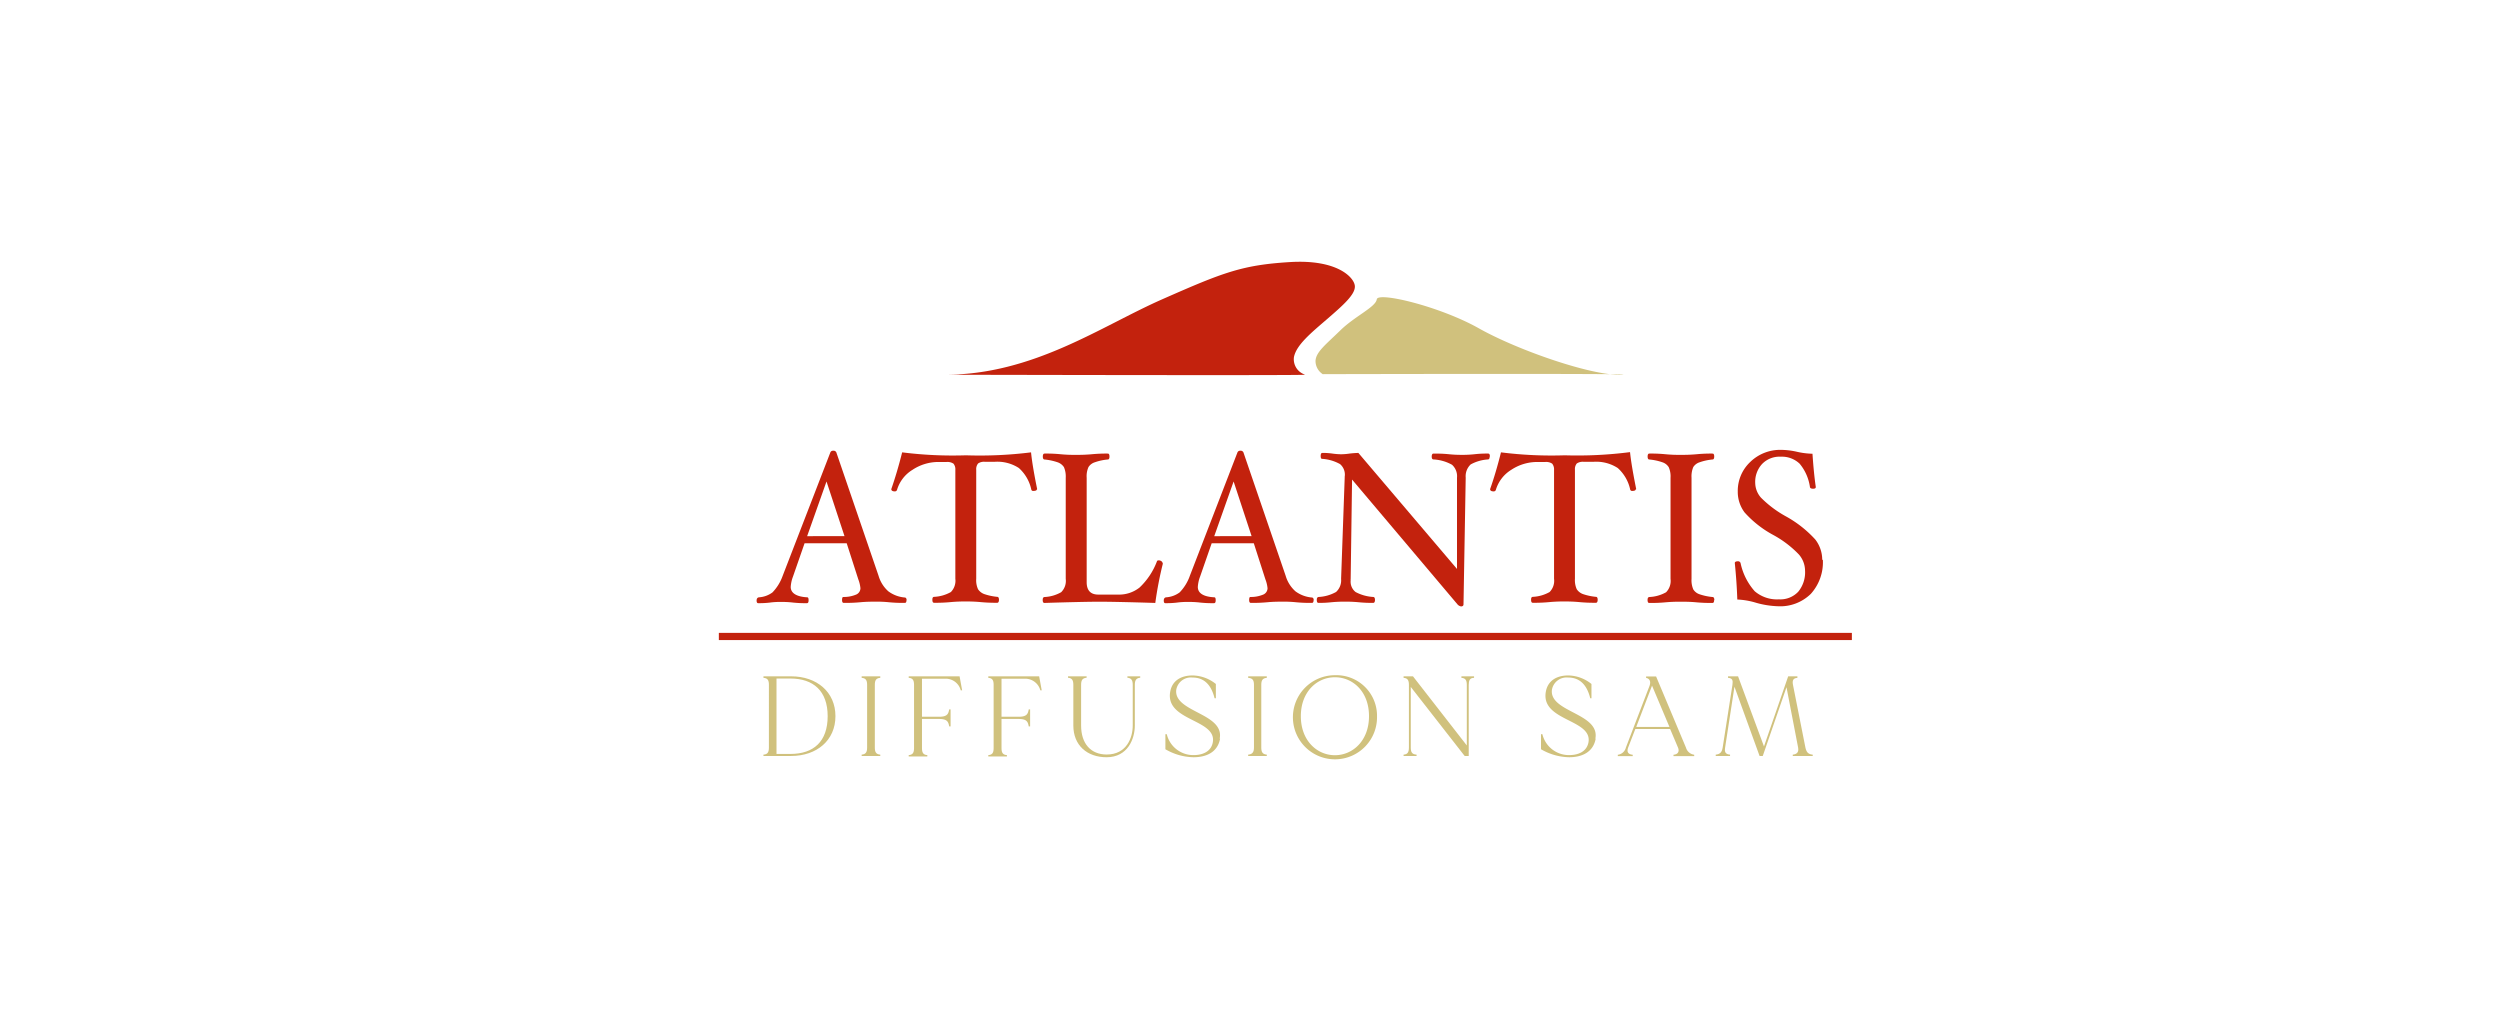 <svg id="Calque_1" data-name="Calque 1" xmlns="http://www.w3.org/2000/svg" viewBox="0 0 430.97 175.58"><path d="M224.91,64.56a2.78,2.78,0,0,1-1.85-3c.42-2.14,3.09-4.28,5.77-6.6s4.84-4.21,4.73-5.66-3-4.63-11.22-4.12-11.43,1.76-22,6.42-22.24,13-37.43,13c0,0,61.92.15,62,0" style="fill:#c3220d"/><path d="M228.12,64.56a2.71,2.71,0,0,1-1.34-2.37c.1-1.54,1.75-2.77,4.28-5.24s6.08-4,6.28-5.35,10.91,1.23,17.6,5,19.56,8.24,24.6,8-51.47-.1-51.47-.1" style="fill:#d0c17d"/><path d="M145.58,92.42,142.48,83l-3.34,9.43Zm10.69,11c0,.34-.09.51-.28.51a24.72,24.72,0,0,1-2.75-.11,20.46,20.46,0,0,0-2.27-.1c-.63,0-1.61,0-2.66.1a27.49,27.49,0,0,1-2.87.11c-.18,0-.28-.16-.28-.5s.08-.52.21-.52a5.45,5.45,0,0,0,2.26-.43,1.21,1.21,0,0,0,.7-1.07,5.78,5.78,0,0,0-.37-1.54l-2-6.22H138.7l-2,5.75a6,6,0,0,0-.39,1.78c0,1.07,1,1.69,2.86,1.79.15,0,.22.17.22.51s-.09.5-.28.5a19.85,19.85,0,0,1-2.36-.1,15.6,15.6,0,0,0-2.14-.11,12.09,12.09,0,0,0-1.91.11,15.44,15.44,0,0,1-2,.1c-.18,0-.27-.15-.27-.46s.14-.52.41-.55a4.38,4.38,0,0,0,2.33-.85,8,8,0,0,0,1.76-2.87L143.14,78a.48.48,0,0,1,.49-.3.52.52,0,0,1,.54.28l7.29,21.3a5.75,5.75,0,0,0,1.67,2.65,5.51,5.51,0,0,0,2.81,1.07c.24,0,.35.19.35.5" style="fill:#c3220d"/><path d="M178.76,84.28c0,.24-.2.35-.63.35a.31.31,0,0,1-.35-.26,6.93,6.93,0,0,0-2.14-3.69,6.8,6.8,0,0,0-4.19-1.07h-1.66a1.77,1.77,0,0,0-1.18.29,1.51,1.51,0,0,0-.32,1.07v18.8a3.73,3.73,0,0,0,.31,1.8,2.17,2.17,0,0,0,1.07.84,9.68,9.68,0,0,0,2.26.48c.18,0,.28.19.28.5s-.1.52-.28.52a26.87,26.87,0,0,1-2.82-.11,24.13,24.13,0,0,0-2.61-.11,24.7,24.7,0,0,0-2.67.11,26.4,26.4,0,0,1-2.82.11c-.18,0-.28-.16-.28-.52s.1-.48.28-.5a6.48,6.48,0,0,0,2.91-.83,2.78,2.78,0,0,0,.77-2.29V81a1.53,1.53,0,0,0-.32-1.07,1.89,1.89,0,0,0-1.2-.29h-1.36A8.07,8.07,0,0,0,157.29,81a6.07,6.07,0,0,0-2.65,3.44.38.38,0,0,1-.39.27c-.39,0-.6-.13-.6-.4.65-1.87,1.29-4,1.87-6.33a69.76,69.76,0,0,0,11,.51,71.29,71.29,0,0,0,11.22-.51c.16,1.61.52,3.72,1.07,6.42" style="fill:#c3220d"/><path d="M200.47,97.13a62.93,62.93,0,0,0-1.31,6.81q-6.76-.21-9.63-.21c-1.87,0-5,.07-9.49.21-.19,0-.29-.17-.29-.51s.1-.48.29-.51a6.36,6.36,0,0,0,2.89-.83,2.73,2.73,0,0,0,.79-2.3V82.36a4.09,4.09,0,0,0-.31-1.83,2.14,2.14,0,0,0-1.07-.83,10,10,0,0,0-2.28-.49c-.18,0-.29-.17-.29-.51s.11-.51.29-.51a24.64,24.64,0,0,1,2.82.12,24.25,24.25,0,0,0,2.65.1,26,26,0,0,0,2.63-.1,26.65,26.65,0,0,1,2.82-.12c.18,0,.28.17.28.51s-.1.51-.28.51a9.2,9.2,0,0,0-2.27.49,2,2,0,0,0-1.07.82,3.87,3.87,0,0,0-.31,1.84v18c0,1.42.68,2.14,2,2.14h3.45a5.66,5.66,0,0,0,3.67-1.22,12.07,12.07,0,0,0,3-4.53c0-.09.16-.15.33-.15a.72.72,0,0,1,.43.15.43.43,0,0,1,.21.34" style="fill:#c3220d"/><path d="M215.76,92.42,212.66,83l-3.34,9.43Zm10.69,11c0,.34-.09.51-.28.51a25.07,25.07,0,0,1-2.76-.11,20.23,20.23,0,0,0-2.25-.1c-.62,0-1.62,0-2.68.1a27.21,27.21,0,0,1-2.86.11c-.18,0-.28-.16-.28-.5s.07-.52.21-.52a5.45,5.45,0,0,0,2.26-.43,1.21,1.21,0,0,0,.7-1.07,5.78,5.78,0,0,0-.37-1.54l-2-6.22h-7.26l-2,5.75a6,6,0,0,0-.39,1.78c0,1.07.95,1.69,2.86,1.79.15,0,.22.17.22.51s-.09.5-.29.5a19.61,19.61,0,0,1-2.34-.1,15.67,15.67,0,0,0-2.14-.11,12.16,12.16,0,0,0-1.91.11,15.44,15.44,0,0,1-2,.1c-.19,0-.27-.15-.27-.46s.14-.52.41-.55a4.38,4.38,0,0,0,2.33-.85,7.82,7.82,0,0,0,1.76-2.87L213.32,78a.48.48,0,0,1,.49-.3.52.52,0,0,1,.54.28l7.29,21.3a5.75,5.75,0,0,0,1.67,2.65,5.51,5.51,0,0,0,2.81,1.07c.24,0,.35.19.35.5" style="fill:#c3220d"/><path d="M256.8,78.71c0,.3-.09.47-.27.49a7.15,7.15,0,0,0-3,.86,2.79,2.79,0,0,0-.86,2.28l-.38,21.83c0,.24-.14.37-.43.37a1.1,1.1,0,0,1-.56-.3L233.08,82.67l-.24,17.11a1.31,1.31,0,0,0,0,.28,2.26,2.26,0,0,0,.85,2,7.41,7.41,0,0,0,3.05.85c.19,0,.29.2.29.51s-.1.51-.29.51a23.27,23.27,0,0,1-2.52-.11,22.57,22.57,0,0,0-2.31-.1,23.06,23.06,0,0,0-2.39.1,18.76,18.76,0,0,1-2.24.11c-.19,0-.28-.17-.28-.51s.09-.47.32-.51a6.84,6.84,0,0,0,3-.86,2.72,2.72,0,0,0,.87-2.26l.62-17.44v-.17A2.37,2.37,0,0,0,231,80a7.27,7.27,0,0,0-3.09-.9c-.16,0-.24-.16-.24-.5s.09-.52.28-.52a11.23,11.23,0,0,1,1.74.11,12.14,12.14,0,0,0,1.48.12,10.55,10.55,0,0,0,1.48-.12c.51-.06,1-.1,1.52-.11l17,20V82.34a2.65,2.65,0,0,0-.86-2.22,7.35,7.35,0,0,0-3.21-.92c-.19,0-.29-.19-.29-.49s.1-.52.29-.52c.63,0,1.48,0,2.54.1a20.55,20.55,0,0,0,2.3.12,19.1,19.1,0,0,0,2.38-.12,18.39,18.39,0,0,1,2.25-.1c.18,0,.27.18.27.52" style="fill:#c3220d"/><path d="M282,84.28c0,.24-.2.35-.63.35a.32.32,0,0,1-.35-.26,6.93,6.93,0,0,0-2.14-3.69,6.83,6.83,0,0,0-4.19-1.07H273a1.82,1.82,0,0,0-1.18.29,1.51,1.51,0,0,0-.32,1.07v18.8a3.86,3.86,0,0,0,.31,1.8,2.17,2.17,0,0,0,1.07.84,9.68,9.68,0,0,0,2.26.48c.18,0,.28.19.28.5s-.1.52-.28.52a27.05,27.05,0,0,1-2.83-.11,24,24,0,0,0-2.61-.11,24.62,24.62,0,0,0-2.66.11,26.49,26.49,0,0,1-2.82.11c-.18,0-.28-.16-.28-.52s.1-.48.28-.5a6.48,6.48,0,0,0,2.91-.83,2.74,2.74,0,0,0,.77-2.29V81a1.58,1.58,0,0,0-.32-1.07,1.89,1.89,0,0,0-1.2-.29H265A8.1,8.1,0,0,0,260.51,81a6.1,6.1,0,0,0-2.64,3.44.37.37,0,0,1-.39.27c-.4,0-.6-.13-.6-.4.66-1.87,1.29-4,1.87-6.33a69.64,69.64,0,0,0,11,.51A71.29,71.29,0,0,0,281,77.94c.16,1.61.53,3.72,1.07,6.42" style="fill:#c3220d"/><path d="M295.5,103.43c0,.34-.1.51-.28.51a26.69,26.69,0,0,1-2.81-.11c-1.09-.1-1.92-.1-2.63-.1a26.29,26.29,0,0,0-2.64.1,26.57,26.57,0,0,1-2.84.11c-.18,0-.28-.17-.28-.51s.1-.47.28-.51a6.46,6.46,0,0,0,2.91-.82,2.78,2.78,0,0,0,.77-2.31V82.36a3.92,3.92,0,0,0-.31-1.82,2,2,0,0,0-1.07-.84,9.45,9.45,0,0,0-2.29-.49c-.18,0-.28-.18-.28-.51s.1-.51.28-.51a25.14,25.14,0,0,1,2.85.12,23.83,23.83,0,0,0,2.63.1,26.2,26.2,0,0,0,2.63-.1,26.36,26.36,0,0,1,2.81-.12c.18,0,.28.17.28.51s-.1.51-.28.51a9.22,9.22,0,0,0-2.26.49,2,2,0,0,0-1.07.82,4.13,4.13,0,0,0-.3,1.84V99.79a4,4,0,0,0,.3,1.81,2,2,0,0,0,1.07.84,9.68,9.68,0,0,0,2.26.48c.2,0,.3.2.3.51" style="fill:#c3220d"/><path d="M314.24,96.5a8.13,8.13,0,0,1-2.07,5.87,7.52,7.52,0,0,1-5.65,2.14,15.44,15.44,0,0,1-3.76-.59,13,13,0,0,0-3.27-.57c-.07-2.14-.22-4.19-.43-6.29,0-.19.18-.3.53-.3a.44.44,0,0,1,.46.3,10.62,10.62,0,0,0,2.44,4.86,5.88,5.88,0,0,0,4.17,1.4A4.23,4.23,0,0,0,310,102a5.26,5.26,0,0,0,1.17-3.63,4.3,4.3,0,0,0-1.07-2.79,18,18,0,0,0-4.36-3.33,18.22,18.22,0,0,1-5-3.92,5.9,5.9,0,0,1-1.17-3.57,6.85,6.85,0,0,1,2.14-5.11A7.4,7.4,0,0,1,307,77.55a13,13,0,0,1,2.85.35,13.3,13.3,0,0,0,2.6.32c.14,2.14.33,4.08.57,5.73,0,.21-.15.3-.46.3s-.52-.09-.55-.3a8.06,8.06,0,0,0-1.76-4A4.42,4.42,0,0,0,307,78.73,4.17,4.17,0,0,0,303.75,80a4.55,4.55,0,0,0-1.17,3.3,3.91,3.91,0,0,0,1,2.5A18.88,18.88,0,0,0,307.84,89a19.73,19.73,0,0,1,5.09,4,5.7,5.7,0,0,1,1.2,3.5" style="fill:#c3220d"/><path d="M142.68,123.46c0-4.35-2.47-6.49-6.42-6.49h-2.4v13h2.4c4,0,6.42-2.14,6.42-6.51m1.34,0c0,4.16-3.21,6.86-7.64,6.86h-4.77v-.23c.75-.05.94-.45.94-1.24V118.06c0-.76-.19-1.16-.94-1.21v-.26h4.77c4.46,0,7.64,2.73,7.64,6.87" style="fill:#d0c17d"/><path d="M150.81,118.07v10.79c0,.78.19,1.16.94,1.23v.23h-3.21v-.23c.74-.07.94-.45.94-1.23V118.07c0-.77-.2-1.16-.94-1.22v-.26h3.21v.26c-.75.06-.94.45-.94,1.22" style="fill:#d0c17d"/><path d="M165.86,119h-.24a2.67,2.67,0,0,0-2.52-2h-4.16v6.56h2.94c1.38,0,1.61-.45,1.75-1.27h.24v2.93h-.24c-.14-.82-.37-1.28-1.75-1.28h-2.94v5c0,.78.19,1.18.92,1.23v.23h-3.21v-.23c.72-.05.92-.45.92-1.23V118.07c0-.77-.2-1.16-.92-1.22v-.26h8.77Z" style="fill:#d0c17d"/><path d="M179.58,119h-.24a2.7,2.7,0,0,0-2.53-2h-4.16v6.56h2.94c1.38,0,1.61-.45,1.75-1.27h.24v2.93h-.24c-.14-.82-.37-1.28-1.75-1.28h-2.94v5c0,.78.19,1.18.93,1.23v.23h-3.21v-.23c.73-.05.92-.45.92-1.23V118.07c0-.77-.19-1.16-.92-1.22v-.26h8.77Z" style="fill:#d0c17d"/><path d="M196.56,116.59v.24c-.73.07-.93.47-.93,1.24v7c0,2.27-1.2,5.47-4.87,5.47-3.35,0-5.73-2.05-5.73-5.47v-7c0-.77-.19-1.17-.92-1.24v-.24h3.21v.24c-.76.07-.95.47-.95,1.24v7c0,3.14,1.68,5,4.41,5,3.43,0,4.49-2.89,4.49-5v-7c0-.77-.2-1.17-.92-1.24v-.24Z" style="fill:#d0c17d"/><path d="M210.33,127.33c-.41,2.26-2.24,3.21-4.59,3.21a9.93,9.93,0,0,1-4.84-1.38v-2.59h.24a4.7,4.7,0,0,0,4.6,3.6c1.59,0,3-.6,3.32-2.13.84-4.12-8.35-3.67-7.31-8.89.35-1.79,1.81-2.71,3.85-2.71a6.57,6.57,0,0,1,4,1.47v2.46h-.22c-.61-2.46-1.93-3.57-3.8-3.57a2.56,2.56,0,0,0-2.81,2.13c-.43,3.87,8.35,4,7.49,8.42" style="fill:#d0c17d"/><path d="M217.43,118.07v10.79c0,.78.2,1.16.95,1.23v.23h-3.21v-.23c.75-.07,1-.45,1-1.23V118.07c0-.77-.2-1.16-1-1.22v-.26h3.21v.26c-.75.06-.95.45-.95,1.22" style="fill:#d0c17d"/><path d="M236,123.46c0-4.28-2.82-6.71-5.88-6.71s-5.87,2.47-5.87,6.71,2.81,6.73,5.87,6.73,5.88-2.48,5.88-6.73m1.38,0a7.25,7.25,0,1,1-7.44-7.06h.18a7,7,0,0,1,7.26,6.77v.29" style="fill:#d0c17d"/><path d="M254.11,116.59v.26c-.73,0-.92.45-.92,1.22v12.25h-.7l-9.29-11.9v10.43c0,.79.19,1.19,1,1.24v.23h-2.24v-.23c.72-.05.92-.45.92-1.24V118.07c0-.77-.2-1.17-.92-1.22v-.26h1.62l9.28,11.92V118.07c0-.77-.2-1.17-.93-1.22v-.26Z" style="fill:#d0c17d"/><path d="M275.08,127.33c-.41,2.26-2.25,3.21-4.59,3.21a10,10,0,0,1-4.84-1.38v-2.59h.24a4.7,4.7,0,0,0,4.6,3.6c1.6,0,3-.6,3.33-2.13.83-4.12-8.36-3.67-7.32-8.89.36-1.79,1.82-2.71,3.85-2.71a6.53,6.53,0,0,1,4,1.47v2.46h-.21c-.61-2.46-1.93-3.57-3.81-3.57a2.56,2.56,0,0,0-2.8,2.13c-.44,3.87,8.34,4,7.49,8.42" style="fill:#d0c17d"/><path d="M287.79,125.31l-3-7.11h0l-2.72,7.11Zm4.27,4.8v.24h-3.57v-.24c.73-.06,1.07-.52.78-1.23l-1.36-3.21h-6l-1.24,3.21c-.29.8.07,1.17.79,1.23v.24h-2.57v-.24a1.63,1.63,0,0,0,1.39-1.23l4.06-10.6c.32-.82,0-1.33-.57-1.41v-.26h1.72l5.15,12.27a1.72,1.72,0,0,0,1.44,1.23" style="fill:#d0c17d"/><path d="M312.49,130.09v.23h-3.44v-.23c.74-.07,1.07-.45.92-1.23l-2-10.39-4.09,11.85h-.55L299,118.38l-1.61,10.48c-.14.83.09,1.16.85,1.23v.23h-2.47v-.23c.73-.07,1.07-.4,1.2-1.23l1.68-10.79c.12-.81,0-1.16-.76-1.22v-.26h1.73l4.47,12.09,4.17-12.09h1.59v.26c-.74.06-.91.45-.76,1.22l2.14,10.79c.18.83.49,1.16,1.24,1.23" style="fill:#d0c17d"/><rect x="123.92" y="109.1" width="195.32" height="1.24" style="fill:#c3220d"/></svg>